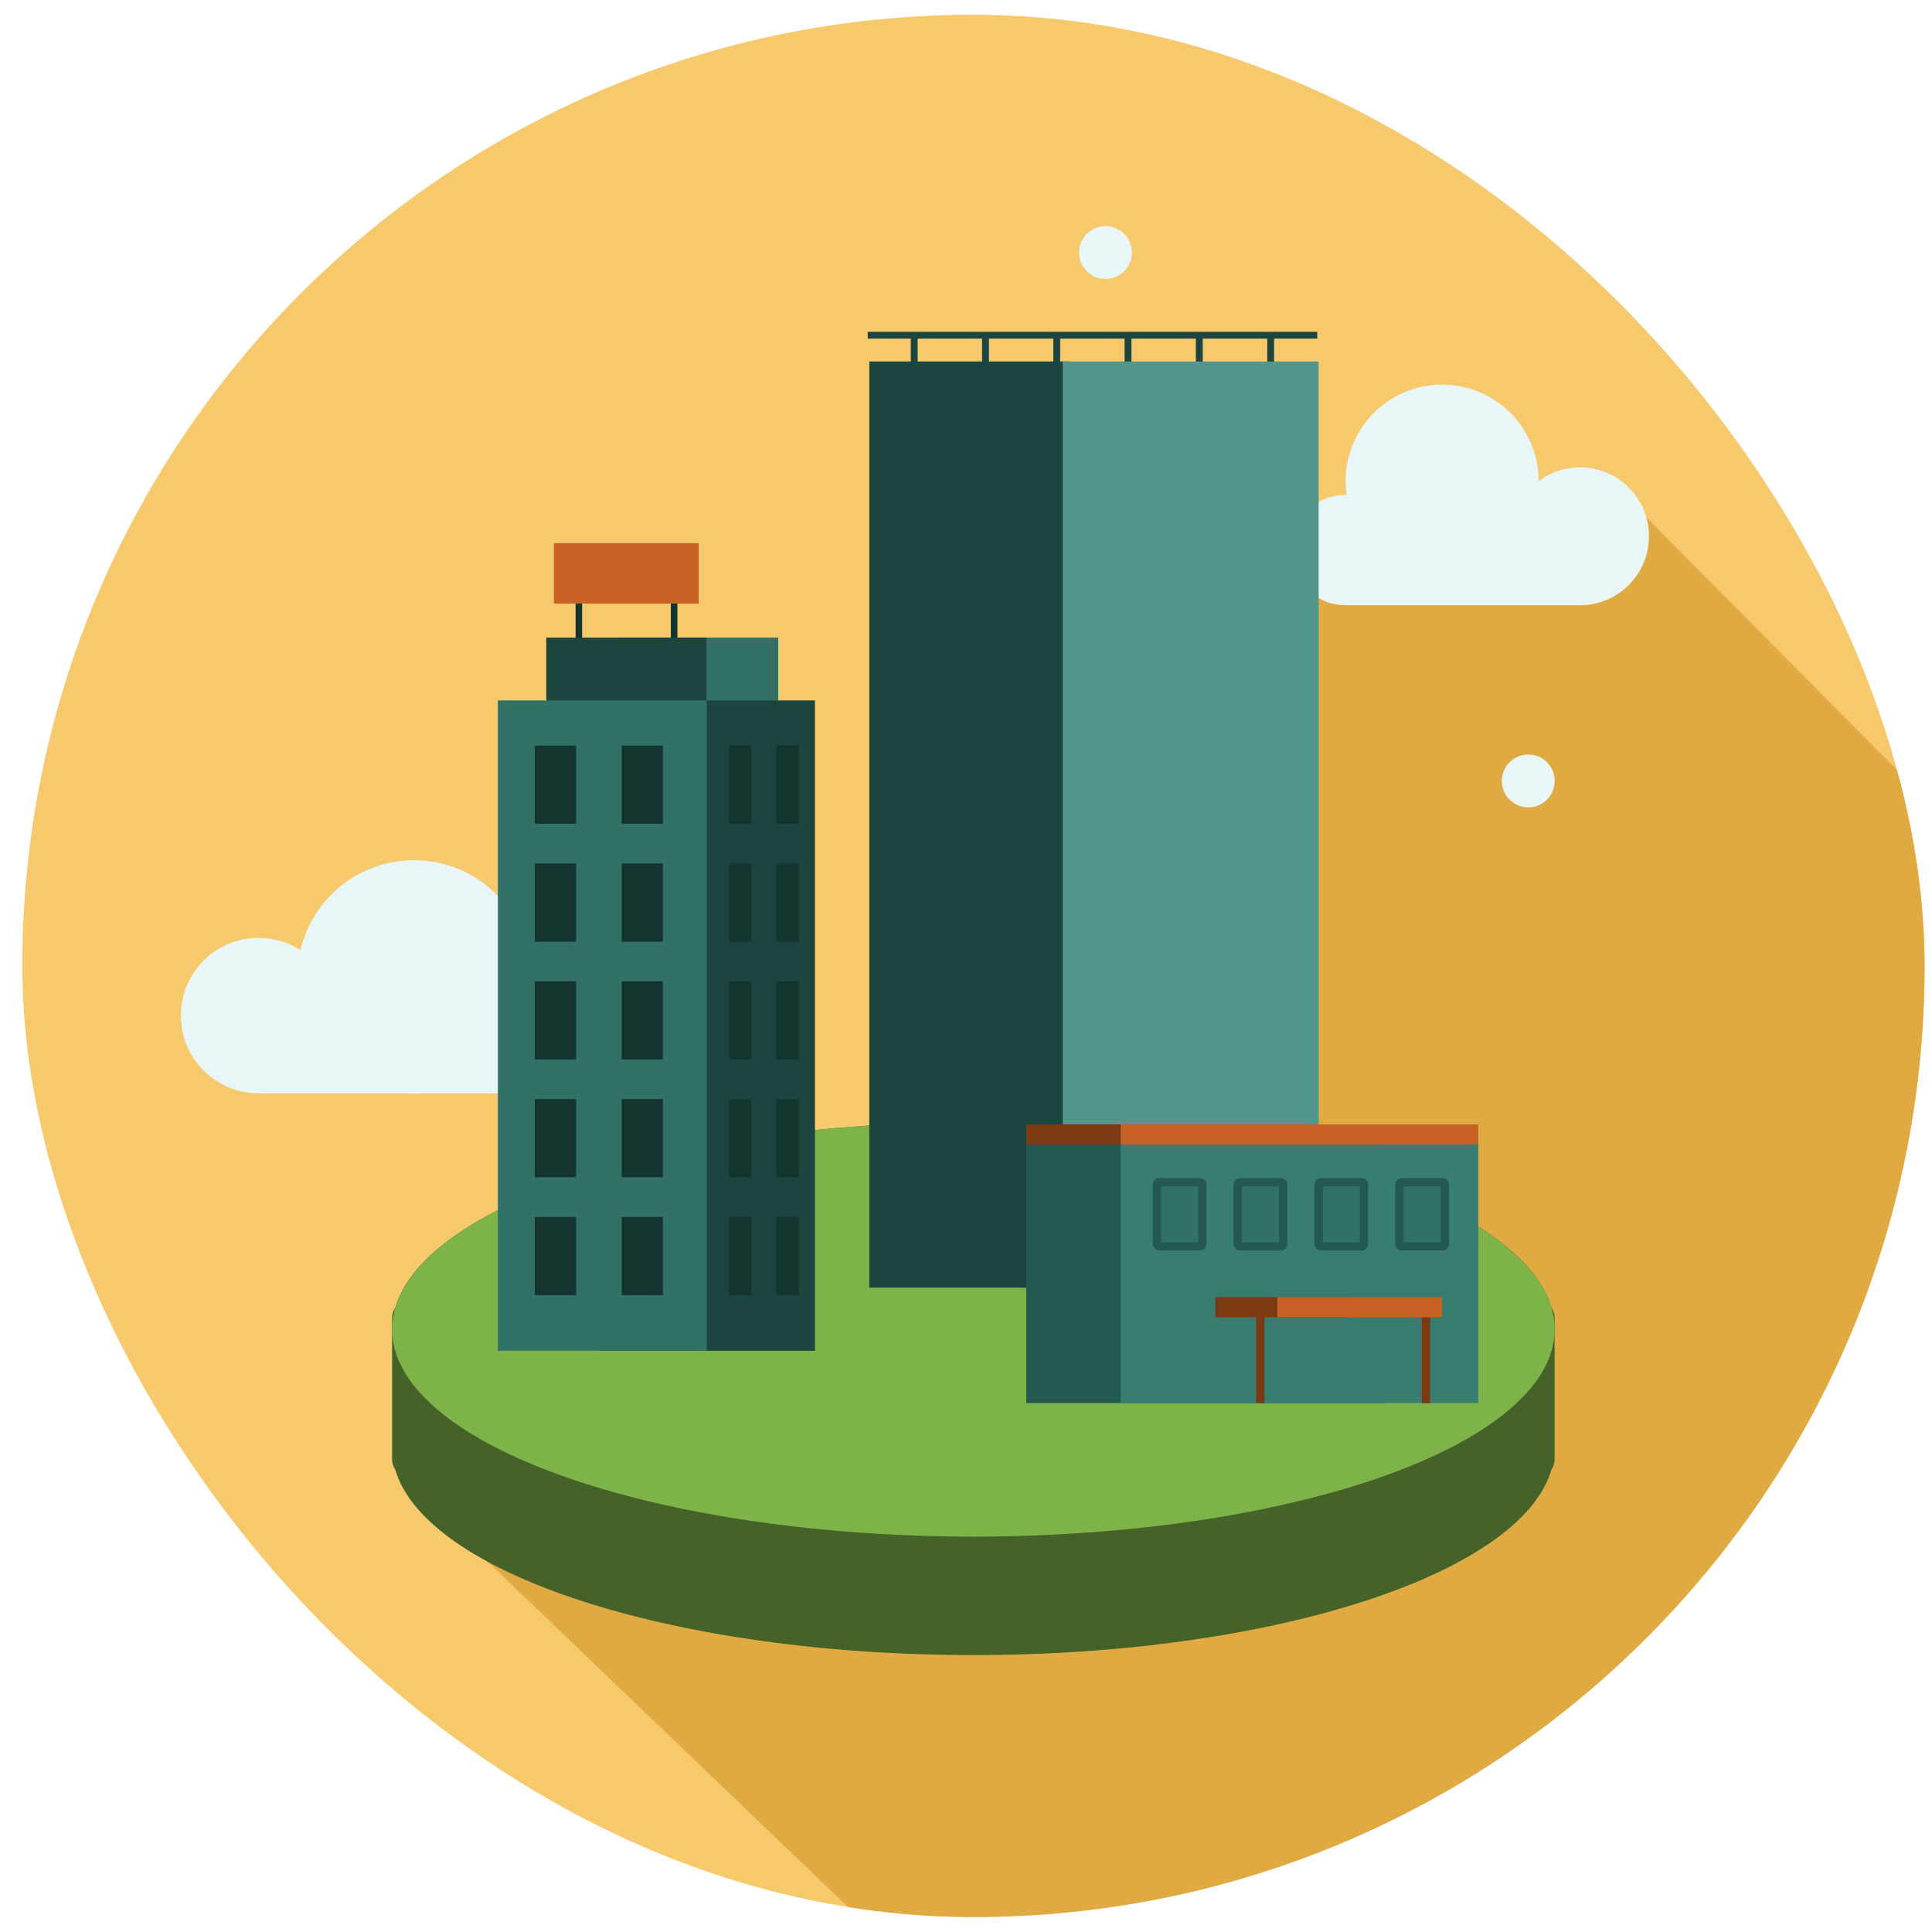 <svg width="65" height="65" viewBox="0 0 65 65" fill="none" xmlns="http://www.w3.org/2000/svg">
<g clip-path="url(#clip0_472_15176)">
<rect x="0.75" y="0.496" width="64" height="64" rx="32" fill="#F7C96D"/>
<path d="M33.151 42.274L34.928 29.829L33.151 18.274L54.484 16.496L91.967 54.26L49.638 84.39L13.682 49.927L33.151 42.274Z" fill="#DFAA42"/>
<path fill-rule="evenodd" clip-rule="evenodd" d="M52.199 49.439C52.265 49.341 52.304 49.223 52.304 49.096V48.712V44.728V44.343C52.304 44.216 52.265 44.098 52.199 44C51.178 40.492 42.859 37.756 32.748 37.756C22.636 37.756 14.317 40.492 13.297 44C13.23 44.098 13.191 44.216 13.191 44.343V44.728V48.712V49.096C13.191 49.223 13.23 49.341 13.296 49.439C14.317 52.947 22.636 55.683 32.748 55.683C42.859 55.683 51.179 52.947 52.199 49.439Z" fill="#456228"/>
<ellipse cx="32.748" cy="44.727" rx="19.556" ry="6.971" fill="#7EB349"/>
<circle cx="51.416" cy="26.274" r="0.889" fill="#E9F6F7"/>
<ellipse cx="37.194" cy="8.496" rx="0.889" ry="0.889" fill="#E9F6F7"/>
<circle cx="1.855" cy="1.855" r="1.855" transform="matrix(-1 0 0 1 47.127 16.651)" fill="#E9F6F7"/>
<circle cx="3.247" cy="3.247" r="3.247" transform="matrix(-1 0 0 1 51.766 12.94)" fill="#E9F6F7"/>
<ellipse cx="2.319" cy="2.319" rx="2.319" ry="2.319" transform="matrix(-1 0 0 1 55.477 15.724)" fill="#E9F6F7"/>
<path d="M53.221 17.579H45.27V20.362H53.221V17.579Z" fill="#E9F6F7"/>
<ellipse cx="18.506" cy="34.823" rx="1.961" ry="1.961" fill="#E9F6F7"/>
<circle cx="13.927" cy="32.862" r="3.921" fill="#E9F6F7"/>
<ellipse cx="8.698" cy="34.168" rx="2.614" ry="2.614" fill="#E9F6F7"/>
<path d="M8.699 34.17H17.849V36.784H8.699V34.17Z" fill="#E9F6F7"/>
<path fill-rule="evenodd" clip-rule="evenodd" d="M30.873 11.289V12.305H30.643V11.289H30.873Z" fill="#1B453E"/>
<path fill-rule="evenodd" clip-rule="evenodd" d="M33.271 11.289V12.305H33.041V11.289H33.271Z" fill="#1B453E"/>
<path fill-rule="evenodd" clip-rule="evenodd" d="M35.667 11.289V12.305H35.438V11.289H35.667Z" fill="#1B453E"/>
<path fill-rule="evenodd" clip-rule="evenodd" d="M38.066 11.289V12.305H37.836V11.289H38.066Z" fill="#1B453E"/>
<path fill-rule="evenodd" clip-rule="evenodd" d="M40.464 11.289V12.305H40.234V11.289H40.464Z" fill="#1B453E"/>
<path fill-rule="evenodd" clip-rule="evenodd" d="M42.865 11.289V12.305H42.635V11.289H42.865Z" fill="#1B453E"/>
<path fill-rule="evenodd" clip-rule="evenodd" d="M44.317 11.393H29.195V11.163H44.317V11.393Z" fill="#1B453E"/>
<path d="M36.001 12.161H29.248V43.321H36.001V12.161Z" fill="#1B453E"/>
<path d="M44.365 12.162H35.754V43.322H44.365V12.162Z" fill="#52968C"/>
<mask id="mask0_472_15176" style="mask-type:luminance" maskUnits="userSpaceOnUse" x="35" y="12" width="10" height="32">
<path d="M44.363 12.162H35.752V43.322H44.363V12.162Z" fill="white"/>
</mask>
<g mask="url(#mask0_472_15176)">
<path fill-rule="evenodd" clip-rule="evenodd" d="M32.949 39.334H47.049V39.563H32.949V39.334Z" fill="#96C1BC"/>
<path fill-rule="evenodd" clip-rule="evenodd" d="M32.949 41.622H47.049V41.852H32.949V41.622Z" fill="#96C1BC"/>
</g>
<path d="M46.555 38.315H34.527V47.206H46.555V38.315Z" fill="#255850"/>
<path d="M49.733 38.315H37.705V47.206H49.733V38.315Z" fill="#377D70"/>
<path d="M46.555 37.83H34.527V38.504H46.555V37.83Z" fill="#7A3B14"/>
<path d="M49.733 37.83H37.705V38.504H49.733V37.83Z" fill="#C96226"/>
<path d="M40.367 39.774H39.005C38.959 39.774 38.922 39.811 38.922 39.857V41.848C38.922 41.893 38.959 41.931 39.005 41.931H40.367C40.413 41.931 40.45 41.893 40.45 41.848V39.857C40.45 39.811 40.413 39.774 40.367 39.774Z" fill="#327266"/>
<path fill-rule="evenodd" clip-rule="evenodd" d="M39.063 39.914V41.79H40.312V39.914H39.063ZM38.783 39.857C38.783 39.734 38.883 39.634 39.006 39.634H40.369C40.492 39.634 40.592 39.734 40.592 39.857V41.847C40.592 41.971 40.492 42.071 40.369 42.071H39.006C38.883 42.071 38.783 41.971 38.783 41.847V39.857Z" fill="#255850"/>
<path d="M43.09 39.774H41.727C41.682 39.774 41.645 39.811 41.645 39.857V41.848C41.645 41.893 41.682 41.931 41.727 41.931H43.09C43.136 41.931 43.173 41.893 43.173 41.848V39.857C43.173 39.811 43.136 39.774 43.09 39.774Z" fill="#327266"/>
<path fill-rule="evenodd" clip-rule="evenodd" d="M41.782 39.914V41.79H43.03V39.914H41.782ZM41.502 39.857C41.502 39.734 41.602 39.634 41.725 39.634H43.087C43.211 39.634 43.31 39.734 43.31 39.857V41.847C43.31 41.971 43.211 42.071 43.087 42.071H41.725C41.602 42.071 41.502 41.971 41.502 41.847V39.857Z" fill="#255850"/>
<path d="M45.809 39.774H44.446C44.4 39.774 44.363 39.811 44.363 39.857V41.848C44.363 41.893 44.4 41.931 44.446 41.931H45.809C45.855 41.931 45.892 41.893 45.892 41.848V39.857C45.892 39.811 45.855 39.774 45.809 39.774Z" fill="#327266"/>
<path fill-rule="evenodd" clip-rule="evenodd" d="M44.503 39.914V41.79H45.751V39.914H44.503ZM44.223 39.857C44.223 39.734 44.322 39.634 44.446 39.634H45.808C45.931 39.634 46.031 39.734 46.031 39.857V41.847C46.031 41.971 45.931 42.071 45.808 42.071H44.446C44.322 42.071 44.223 41.971 44.223 41.847V39.857Z" fill="#255850"/>
<path d="M48.529 39.774H47.167C47.121 39.774 47.084 39.811 47.084 39.857V41.848C47.084 41.893 47.121 41.931 47.167 41.931H48.529C48.575 41.931 48.612 41.893 48.612 41.848V39.857C48.612 39.811 48.575 39.774 48.529 39.774Z" fill="#327266"/>
<path fill-rule="evenodd" clip-rule="evenodd" d="M47.224 39.913V41.79H48.472V39.913H47.224ZM46.943 39.856C46.943 39.733 47.043 39.633 47.166 39.633H48.529C48.652 39.633 48.752 39.733 48.752 39.856V41.847C48.752 41.97 48.652 42.07 48.529 42.07H47.166C47.043 42.07 46.943 41.97 46.943 41.847V39.856Z" fill="#255850"/>
<path fill-rule="evenodd" clip-rule="evenodd" d="M42.26 47.208V44.047H42.54V47.208H42.26Z" fill="#7A3B14"/>
<path fill-rule="evenodd" clip-rule="evenodd" d="M47.834 47.208V44.047H48.114V47.208H47.834Z" fill="#7A3B14"/>
<path d="M45.411 43.642H40.891V44.317H45.411V43.642Z" fill="#7A3B14"/>
<path d="M48.516 43.642H42.973V44.317H48.516V43.642Z" fill="#C96226"/>
<path d="M26.183 21.452H20.795V24.486H26.183V21.452Z" fill="#327266"/>
<path fill-rule="evenodd" clip-rule="evenodd" d="M19.365 21.673V20.07H19.585V21.673H19.365Z" fill="#13342F"/>
<path fill-rule="evenodd" clip-rule="evenodd" d="M22.57 21.673V20.07H22.791V21.673H22.57Z" fill="#13342F"/>
<path d="M27.418 23.564H20.16V45.445H27.418V23.564Z" fill="#1B453E"/>
<path d="M23.767 21.452H18.379V24.486H23.767V21.452Z" fill="#1B453E"/>
<path d="M23.78 23.564H16.75V45.444H23.78V23.564Z" fill="#327266"/>
<path d="M19.38 25.084H17.992V27.715H19.38V25.084Z" fill="#13342F"/>
<path d="M22.303 25.084H20.916V27.715H22.303V25.084Z" fill="#13342F"/>
<path d="M19.38 29.05H17.992V31.681H19.38V29.05Z" fill="#13342F"/>
<path d="M22.303 29.05H20.916V31.681H22.303V29.05Z" fill="#13342F"/>
<path d="M19.38 33.014H17.992V35.645H19.38V33.014Z" fill="#13342F"/>
<path d="M22.303 33.014H20.916V35.645H22.303V33.014Z" fill="#13342F"/>
<path d="M19.38 36.978H17.992V39.609H19.38V36.978Z" fill="#13342F"/>
<path d="M22.303 36.978H20.916V39.609H22.303V36.978Z" fill="#13342F"/>
<path d="M19.38 40.942H17.992V43.573H19.38V40.942Z" fill="#13342F"/>
<path d="M22.303 40.942H20.916V43.573H22.303V40.942Z" fill="#13342F"/>
<path d="M25.281 25.085H24.525V27.716H25.281V25.085Z" fill="#13342F"/>
<path d="M26.873 25.084H26.117V27.715H26.873V25.084Z" fill="#13342F"/>
<path d="M25.281 29.05H24.525V31.681H25.281V29.05Z" fill="#13342F"/>
<path d="M26.873 29.05H26.117V31.681H26.873V29.05Z" fill="#13342F"/>
<path d="M25.281 33.014H24.525V35.645H25.281V33.014Z" fill="#13342F"/>
<path d="M26.873 33.014H26.117V35.645H26.873V33.014Z" fill="#13342F"/>
<path d="M25.281 36.978H24.525V39.609H25.281V36.978Z" fill="#13342F"/>
<path d="M26.873 36.978H26.117V39.609H26.873V36.978Z" fill="#13342F"/>
<path d="M25.281 40.942H24.525V43.573H25.281V40.942Z" fill="#13342F"/>
<path d="M26.873 40.942H26.117V43.573H26.873V40.942Z" fill="#13342F"/>
<path d="M23.508 18.273H18.635V20.308H23.508V18.273Z" fill="#C96226"/>
</g>
<defs>
<clipPath id="clip0_472_15176">
<rect x="0.75" y="0.496" width="64" height="64" rx="32" fill="white"/>
</clipPath>
</defs>
</svg>
